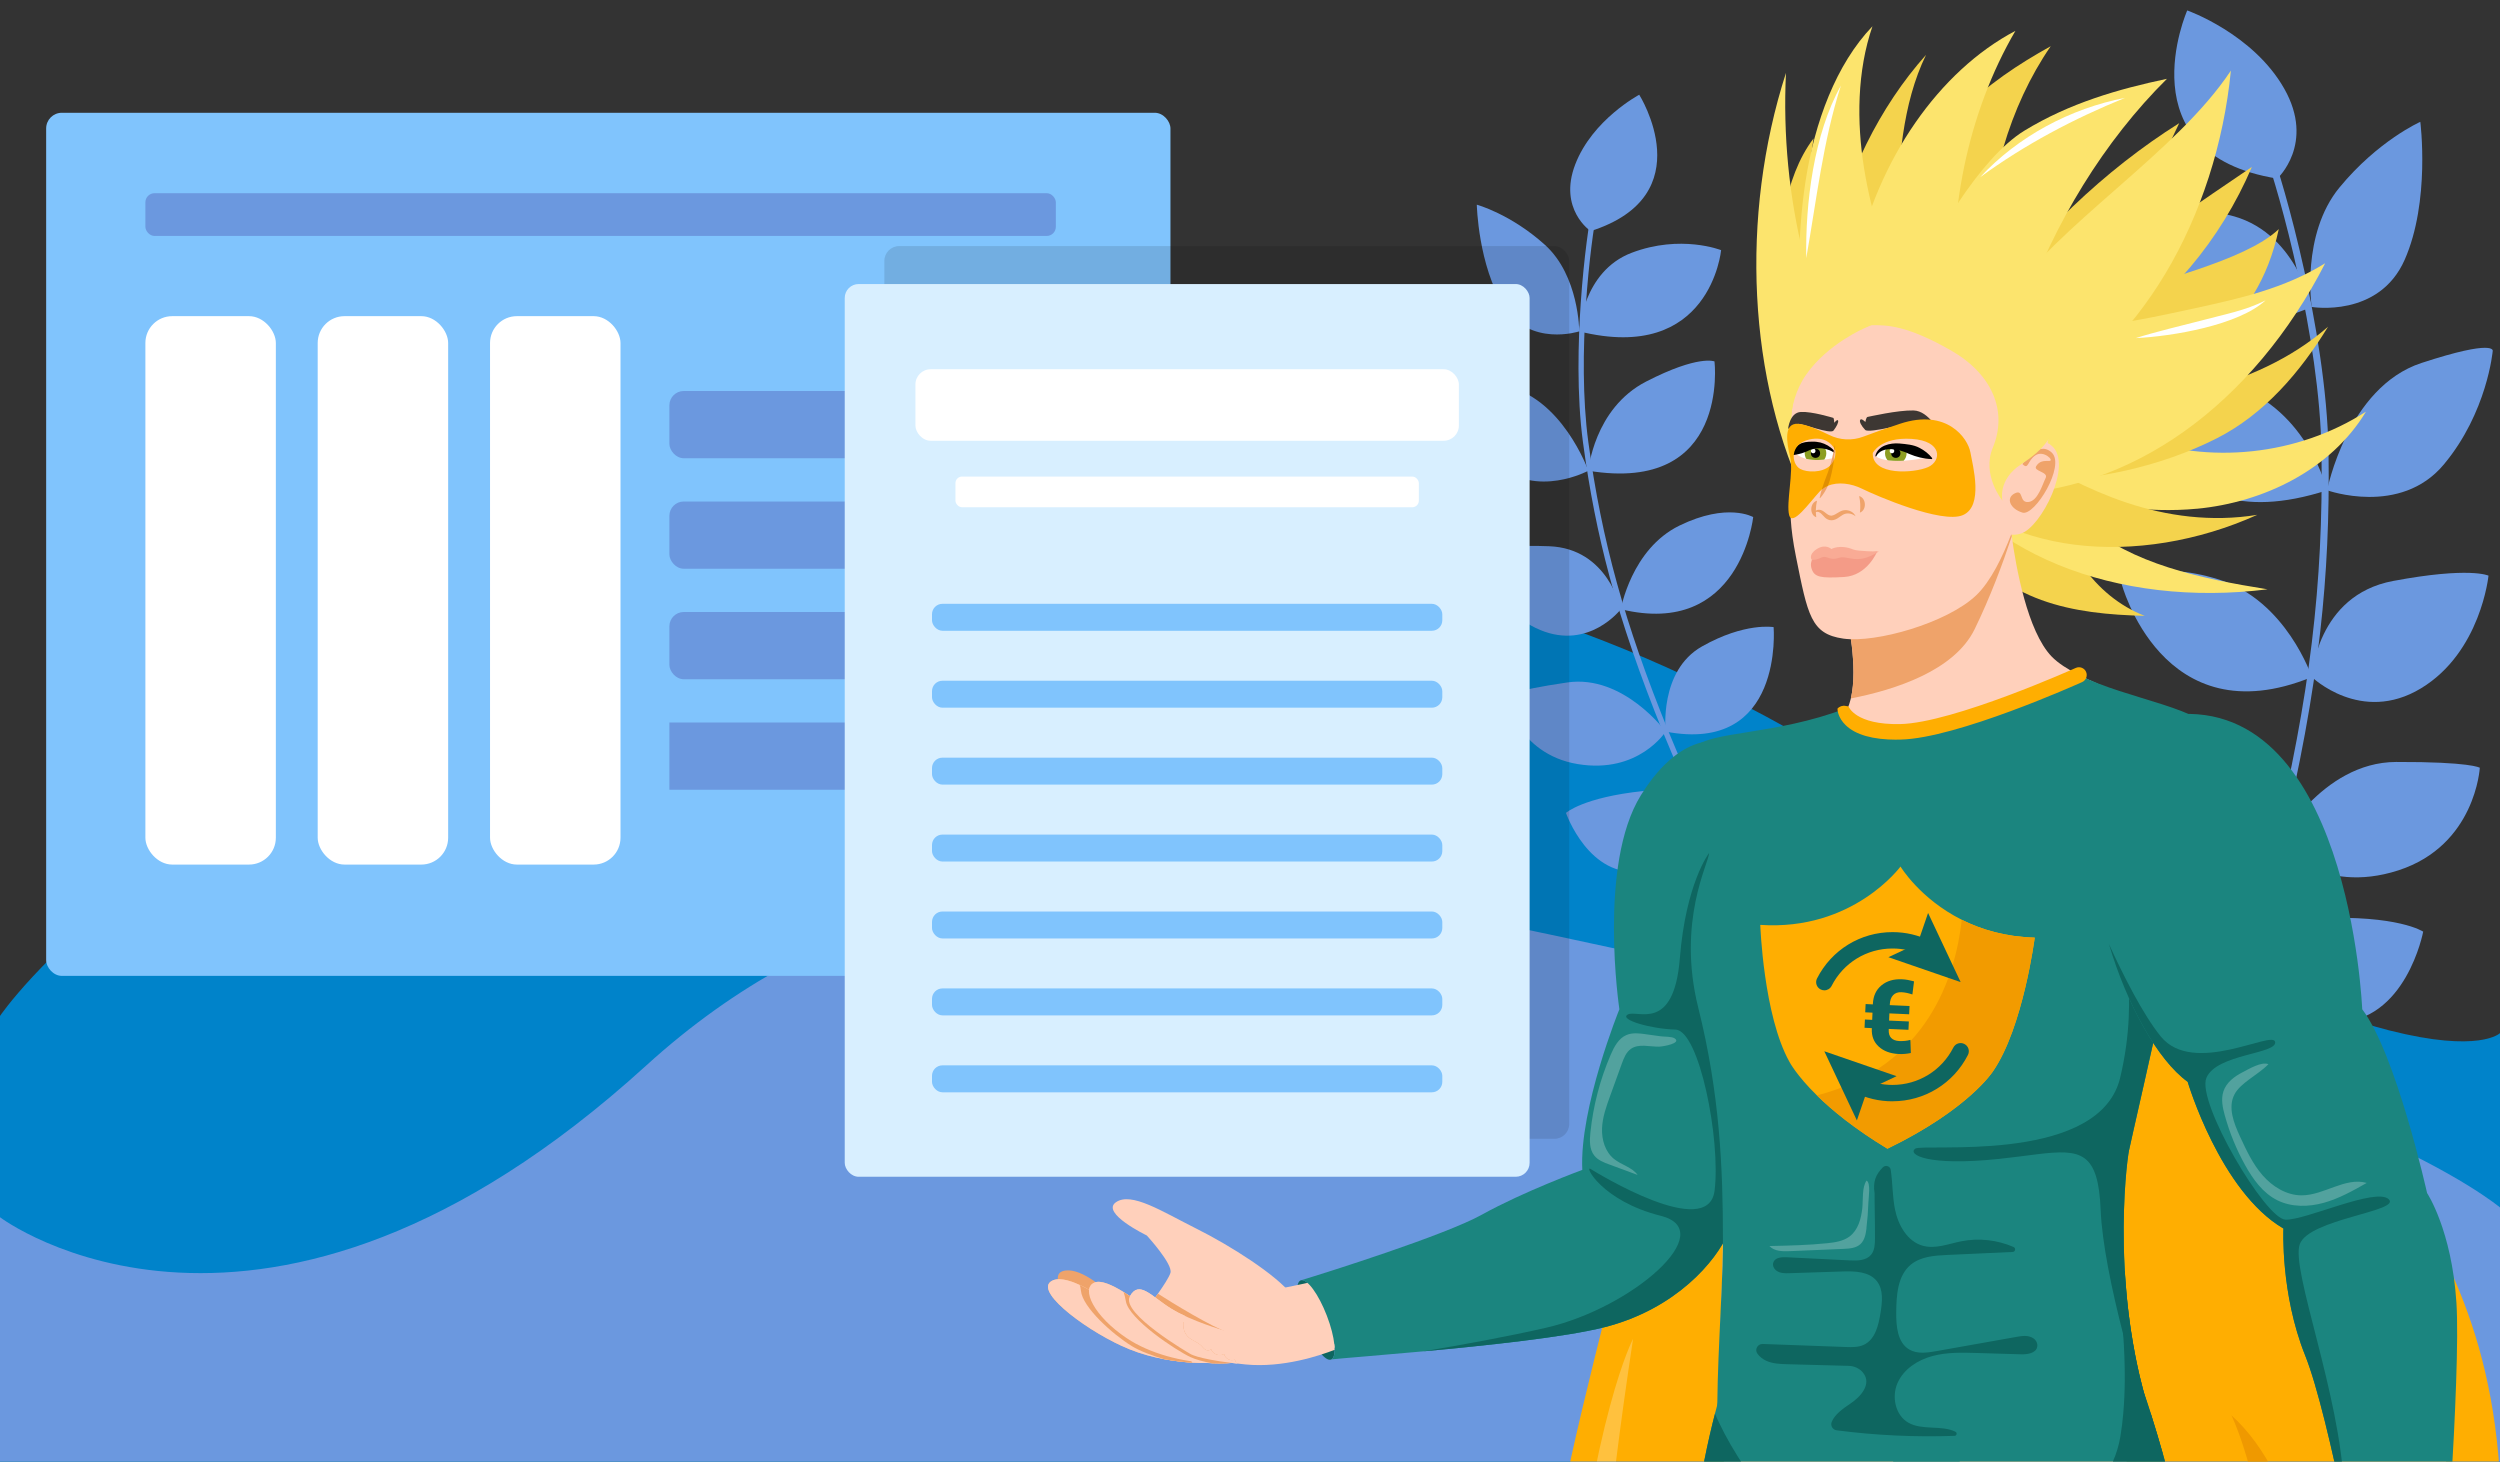 <?xml version="1.0" encoding="UTF-8"?>
<svg xmlns="http://www.w3.org/2000/svg" xmlns:xlink="http://www.w3.org/1999/xlink" viewBox="0 0 650 380"><rect x="0" y="0" width="650" height="380" fill="#333333" stroke="none"/>
  <defs>
    <style>
      .cls-1 {
        fill: #ffd0bb;
      }

      .cls-1, .cls-2, .cls-3, .cls-4, .cls-5, .cls-6, .cls-7, .cls-8, .cls-9, .cls-10, .cls-11, .cls-12, .cls-13, .cls-14, .cls-15, .cls-16, .cls-17, .cls-18, .cls-19, .cls-20, .cls-21, .cls-22, .cls-23, .cls-24 {
        strokeWidth: 0px;
      }

      .cls-2 {
        fill: #efa36a;
      }

      .cls-3 {
        fill: #0083ca;
      }

      .cls-4 {
        mix-blend-mode: lighten;
        opacity: .24;
      }

      .cls-4, .cls-15 {
        fill: #fff;
      }

      .cls-5 {
        fill: #6b98df;
      }

      .cls-6 {
        fill: #80c4fd;
      }

      .cls-7 {
        fill: #d8efff;
      }

      .cls-25 {
        clip-path: url(#clippath-2);
      }

      .cls-8 {
        fill: #ef9900;
      }

      .cls-26 {
        isolation: isolate;
      }

      .cls-10 {
        fill: #e08f00;
      }

      .cls-11 {
        fill: none;
      }

      .cls-12 {
        fill: #ffae01;
      }

      .cls-27 {
        clip-path: url(#clippath-1);
      }

      .cls-13 {
        fill: #8c9e23;
      }

      .cls-14 {
        fill: #ffbe88;
      }

      .cls-16 {
        fill: #fce46d;
      }

      .cls-17 {
        opacity: .11;
      }

      .cls-18 {
        fill: #0e6660;
      }

      .cls-19 {
        fill: #f9ab95;
      }

      .cls-28 {
        clip-path: url(#clippath);
      }

      .cls-20 {
        fill: #1b857f;
      }

      .cls-21 {
        fill: #f49b87;
      }

      .cls-22 {
        fill: #3d3733;
      }

      .cls-23 {
        fill: #f29b00;
      }

      .cls-24 {
        fill: #f4d34d;
      }
    </style>
    <clipPath id="clippath">
      <polygon id="mask-2" data-name="mask" class="cls-11" points="391.56 380 650 380 650 0 307.31 0 245.01 338.67 272.77 372.19 391.56 380"/>
    </clipPath>
    <clipPath id="clippath-1">
      <path class="cls-11" d="m487.69,118.65s2.81-6.42,12.85.4c0,0-9.24,2.01-12.85-.4Z"/>
    </clipPath>
    <clipPath id="clippath-2">
      <path class="cls-11" d="m477.05,117.67c-.03.46-.08.92-.13,1.37-.2.05-.39.09-.59.13-6.79,1.39-9.12-1.02-9.12-1.02,2.53-4,7.03-2.16,9.5-.69.12.07.23.14.34.2Z"/>
    </clipPath>
  </defs>
  <g class="cls-26">
    <g id="illustration">
      <g id="main">
        <g id="background">
          <path class="cls-3" d="m0,264.15s41.95-62.14,168.68-96.85c102.32-28.02,193.77-41.25,313.32,32.16,147,90.27,168,69.15,168,69.15v111.4H0v-115.85Z"/>
          <path class="cls-5" d="m650,313.94s-41.95-35.44-168.68-55.23c-102.32-15.98-219.61-66.88-313.32,18.34C68,368,0,316.48,0,316.48v63.52h650v-66.06Z"/>
          <g>
            <path class="cls-5" d="m413.55,60.09s-8.46-5.69-3.99-17.34c4.47-11.66,16.64-18.12,16.64-18.12,0,0,16.58,26.18-12.65,35.46Z"/>
            <path class="cls-5" d="m410.6,86.16s0-14.47-8.93-22.51c-8.92-8.04-17.7-10.43-17.7-10.43,0,0,.34,15.81,7.1,26.46,6.75,10.65,19.53,6.48,19.53,6.48Z"/>
            <path class="cls-5" d="m412.97,122.39s-6.95-19.52-22.15-22.08c-15.2-2.56-14.26-.27-14.26-.27,0,0,2.87,11.86,12.89,20.75,10.02,8.88,23.52,1.6,23.52,1.6Z"/>
            <path class="cls-5" d="m421.42,158.39s-3.24-15.81-18.68-16.37-18.78,1.76-18.78,1.76c0,0,3.74,14.71,16.5,20.02,12.76,5.31,20.96-5.41,20.96-5.41Z"/>
            <path class="cls-5" d="m433.07,190.22s-10.97-14.93-25.6-12.78c-14.63,2.15-16.16,3.59-16.16,3.59,0,0,3.1,15.01,18.9,17.63,15.8,2.63,22.86-8.44,22.86-8.44Z"/>
            <path class="cls-5" d="m447.25,219.26s-4.04-15.28-19.87-13.61c-15.83,1.66-20.23,5.71-20.23,5.71,0,0,6,17.22,19.8,15.14,13.79-2.09,20.3-7.23,20.3-7.23Z"/>
            <path class="cls-5" d="m410.6,86.16s.84-15.57,13.62-20.43,23.27-.69,23.27-.69c0,0-2.77,29.61-36.89,21.12Z"/>
            <path class="cls-5" d="m412.97,122.39s1.4-16.18,15.03-23.19,17.77-5.23,17.77-5.23c0,0,4.11,34.51-32.8,28.42Z"/>
            <path class="cls-5" d="m421.42,158.39s2.71-15.62,15.22-21.73c12.52-6.11,19.19-2.22,19.19-2.22,0,0-3.33,31.51-34.41,23.96Z"/>
            <path class="cls-5" d="m433.07,190.22s-1.76-15.82,9.45-22.15c11.2-6.33,18.62-5.02,18.62-5.02,0,0,2.79,33.08-28.06,27.17Z"/>
            <path class="cls-5" d="m446.29,218.7s-1.51-13.43,10.03-21.77c11.54-8.34,17.92-8.7,17.92-8.7,0,0,.16,39.92-27.95,30.46Z"/>
            <path class="cls-5" d="m456.5,235.99c-.11-.15-11.63-14.9-24.08-45.51-6.04-14.86-10.61-28.16-13.97-40.68-2.99-11.14-5.17-22.17-6.87-34.74-1.68-12.42-1.25-26.55-.59-36.22.84-12.31,2.26-21.45,2.9-24.56l1.36.28c-1.68,8.22-5.34,37.79-2.29,60.31,3.47,25.63,9.49,47.38,20.75,75.08,12.36,30.4,23.77,45.03,23.88,45.17l-1.09.86Z"/>
          </g>
          <g>
            <path class="cls-5" d="m592.1,46.43s9.91-9.06,1.81-23.37c-8.1-14.31-25.23-20.35-25.23-20.35,0,0-16.47,37.35,23.42,43.72Z"/>
            <path class="cls-5" d="m601.04,79.81s-2.83-18.85,7.23-31.07,21.01-17.06,21.01-17.06c0,0,2.65,20.66-4.07,35.87-6.71,15.2-24.17,12.26-24.17,12.26Z"/>
            <path class="cls-5" d="m605.05,127.47s5.23-26.78,24.54-33.1c19.31-6.32,18.52-3.14,18.52-3.14,0,0-1.41,16.02-12.73,29.55-11.32,13.54-30.33,6.69-30.33,6.69Z"/>
            <path class="cls-5" d="m601.08,176.03s1.13-21.24,21.13-24.98c19.99-3.75,24.8-1.38,24.8-1.38,0,0-1.99,19.9-17.57,29.31-15.58,9.41-28.36-2.95-28.36-2.95Z"/>
            <path class="cls-5" d="m592.14,219.77s11.37-21.6,30.85-21.66c19.47-.06,21.76,1.51,21.76,1.51,0,0-1.11,20.16-21.17,26.67-20.07,6.51-31.43-6.52-31.43-6.52Z"/>
            <path class="cls-5" d="m579.34,260.38s2.27-20.69,23.22-21.62c20.95-.93,27.47,3.47,27.47,3.47,0,0-4.45,23.61-22.83,23.59-18.38-.02-27.86-5.44-27.86-5.44Z"/>
            <path class="cls-5" d="m601.04,79.81s-4.14-20.12-21.74-23.95c-17.6-3.84-30.45,3.66-30.45,3.66,0,0,9.4,38.03,52.19,20.3Z"/>
            <path class="cls-5" d="m605.05,127.47s-4.99-20.81-24.12-27.27c-19.13-6.46-24.17-3.34-24.17-3.34,0,0,1.4,45.76,48.29,30.61Z"/>
            <path class="cls-5" d="m601.08,176.03s-6.58-19.82-24.09-25.33c-17.5-5.51-25.44.86-25.44.86,0,0,10.51,40.4,49.52,24.48Z"/>
            <path class="cls-5" d="m592.14,219.77s-.81-20.95-16.64-27.01c-15.83-6.06-25.24-2.9-25.24-2.9,0,0,2.84,43.64,41.88,29.9Z"/>
            <path class="cls-5" d="m580.49,259.45s-.66-17.79-17.33-26.39c-16.67-8.6-25.04-7.82-25.04-7.82,0,0,7.61,52.04,42.37,34.22Z"/>
            <path class="cls-5" d="m570.57,283.98c.12-.21,12.23-21.69,22.46-64,4.96-20.54,8.31-38.76,10.23-55.73,1.71-15.09,2.4-29.9,2.16-46.6-.24-16.51-3.56-34.84-6.31-47.3-3.5-15.87-7.14-27.5-8.58-31.43l-1.72.63c3.8,10.38,14.35,48.19,14.78,78.13.49,34.07-3.08,63.58-12.34,101.87-10.16,42.02-22.15,63.31-22.27,63.52l1.59.91Z"/>
          </g>
        </g>
        <g id="_2_docs" data-name="2 docs">
          <g id="doc_3" data-name="doc 3">
            <rect class="cls-6" x="12" y="29.32" width="292.32" height="224.41" rx="4.08" ry="4.08"/>
            <rect class="cls-5" x="37.8" y="50.23" width="236.72" height="11.12" rx="2.38" ry="2.38"/>
            <g>
              <rect class="cls-15" x="37.8" y="82.2" width="33.92" height="142.59" rx="6.98" ry="6.98"/>
              <rect class="cls-15" x="82.6" y="82.2" width="33.92" height="142.59" rx="6.98" ry="6.98"/>
              <rect class="cls-15" x="127.41" y="82.2" width="33.92" height="142.59" rx="6.98" ry="6.98"/>
            </g>
            <g>
              <rect class="cls-5" x="174.04" y="101.66" width="104.06" height="17.48" rx="3.73" ry="3.73"/>
              <rect class="cls-5" x="174.04" y="130.39" width="104.06" height="17.48" rx="3.73" ry="3.73"/>
              <rect class="cls-5" x="174.04" y="159.12" width="104.06" height="17.48" rx="3.73" ry="3.73"/>
              <rect class="cls-5" x="174.04" y="187.85" width="104.06" height="17.48"/>
            </g>
          </g>
          <rect class="cls-17" x="229.93" y="63.98" width="178.07" height="232.11" rx="3.86" ry="3.86"/>
          <g id="doc_2" data-name="doc 2">
            <rect class="cls-7" x="219.63" y="73.85" width="178.07" height="232.11" rx="3.62" ry="3.62"/>
            <rect class="cls-15" x="238.01" y="96" width="141.3" height="18.6" rx="3.97" ry="3.97"/>
            <rect class="cls-15" x="248.42" y="123.91" width="120.48" height="7.97" rx="1.7" ry="1.7"/>
            <rect class="cls-6" x="242.32" y="156.99" width="132.68" height="7.01" rx="2.72" ry="2.72"/>
            <rect class="cls-6" x="242.32" y="176.99" width="132.68" height="7.01" rx="2.72" ry="2.72"/>
            <rect class="cls-6" x="242.32" y="196.99" width="132.68" height="7.01" rx="2.72" ry="2.72"/>
            <rect class="cls-6" x="242.32" y="216.99" width="132.68" height="7.01" rx="2.72" ry="2.72"/>
            <rect class="cls-6" x="242.32" y="236.99" width="132.68" height="7.01" rx="2.72" ry="2.72"/>
            <rect class="cls-6" x="242.32" y="256.99" width="132.68" height="7.01" rx="2.72" ry="2.72"/>
            <rect class="cls-6" x="242.32" y="276.99" width="132.68" height="7.01" rx="2.72" ry="2.72"/>
          </g>
        </g>
        <g id="mask">
          <g class="cls-28">
            <g id="main-2" data-name="main">
              <g id="back_hair" data-name="back hair">
                <path class="cls-16" d="m571.17,132.28c17.46-1.66,34.93-10.22,43.98-25.25-17.71,11.4-40.86,13.88-60.58,6.46-4.8-1.81-9.42-4.16-14.4-5.43-4.97-1.26-10.53-1.31-14.94,1.32-3.66,2.19-7.04,7.65-5.49,12.07,1.51,4.3,9,5.11,12.94,6.26,12.45,3.64,25.5,5.79,38.48,4.56Z"/>
                <path class="cls-24" d="m545.18,71.42c13.31-9.52,26.74-18.86,40.31-28.02-8.05,18.85-21.71,35.44-39.26,46.03-1.56-2.89-2.09-6.32-1.48-9.55"/>
                <path class="cls-24" d="m533.7,107.08c12.67-1.03,25.41-2.19,37.73-5.35,12.32-3.15,24.31-8.4,33.87-16.79-7.22,11.79-16.57,22.73-28.89,29-14.71,7.48-32.22,11.21-48.72,11.13-1.69,0-3.19-3.7-4.6-4.62-1.41-.92-2.14-3.08-1.01-4.33"/>
                <path class="cls-24" d="m509.88,139.28c4.82,8.26,12.45,13.66,20.87,16.72,8.42,3.06,17.63,3.9,26.87,4.12-13.07-5.06-22.39-18.52-24.23-34.98"/>
                <path class="cls-16" d="m498.64,115.9c7.66,13.5,20.47,24.37,36.47,30.94,16,6.57,35.13,8.81,54.45,6.38-17.56-2.79-35.51-6.72-47.23-17.04-9.38-8.27-13.82-19.82-18.05-31.07"/>
                <path class="cls-24" d="m524.57,117.13c9.05,5.07,18.16,10.18,28.44,13.59,10.29,3.42,21.92,5.1,33.9,3.13-15.32,6.92-32.31,9.7-47.51,7.77-15.2-1.93-28.51-8.56-37.21-18.53"/>
                <path class="cls-24" d="m469.12,133.17c-5.7-17.93-6.8-38.13-6.66-58.09.05-6.81.24-13.69,1.49-20.46,1.26-6.77,3.66-13.48,7.58-18.64-3.49,21.74-1.66,44.17,5.16,63.38"/>
                <path class="cls-24" d="m475.67,65.09c4.11-19.27,13.03-37.34,25.1-50.83-6.26,12.84-7.12,28.16-7.79,42.73,3.12-10.83,9.24-20.26,16.43-27.6,7.19-7.34,15.42-12.74,23.78-17.38-10.75,15.62-16.74,36.22-16.27,56.01"/>
                <path class="cls-24" d="m538.95,78.19c8.37-5.96,2.22,3.63,11.1-.71,8.88-4.35,33.48-9.34,42.43-17.91-5.66,26.53-24.38,34.54-42.81,49.97"/>
                <path class="cls-24" d="m514.63,81.67c14.77-20.45,32.55-37.44,51.96-49.65-12.03,26.12-27.78,50.59-48.18,66.33"/>
              </g>
              <g id="cape">
                <path class="cls-12" d="m661,665.32c-21.2,4.98-31.14.95-39.28-4.09-2.77-1.71-5.33-3.54-8.05-5.17-7.24-4.33-15.65-7.25-32.21-2.85-.86.23-1.73.47-2.63.74-2.57.76-5.32,1.69-8.28,2.8-12.52,4.71-21.11,4.8-27.65,2.58-4.1-1.39-7.4-3.7-10.35-6.36-5.99-5.38-10.59-12.19-17.66-15.74-6.07-3.04-13.96-3.69-26.11,1.01-3.51,1.36-7.37,3.16-11.65,5.48-5.35,2.9-10.36,5.23-15.07,7.07-7.23,2.84-13.72,4.52-19.54,5.34-31.85,4.5-43.29-16.88-43.29-16.88,0,0,43.76-51.79,14.15-118.78-29.61-66.99-6.2-134.67,11.01-206.95,17.2-72.29,65.55-134.03,65.55-134.03l50.6-3.97s30.93,13.31,52.13,74.52c21.2,61.22,76.98,76.47,50.81,207.01-33.48,167.01,17.52,208.27,17.52,208.27Z"/>
                <path class="cls-8" d="m621.72,661.23c-2.77-1.71-5.33-3.54-8.05-5.17-7.24-4.33-15.65-7.25-32.21-2.85-7.37-22.56-.33-56.95,8-132.74,12.09-109.92-9.05-152-9.31-152.51,36.33,32.77,25.95,143.59,25.95,224.17,0,31.23,7.02,53.52,15.61,69.1Z"/>
                <path class="cls-4" d="m424.6,348.09s-10.4,19.39-17.02,82.47c-6.63,63.08,24.24,89.76,20.87,124.69,0,0,14.78-13.21.26-49.09-14.52-35.88-18.22-64.6-4.11-158.08Z"/>
              </g>
              <g id="neck">
                <path class="cls-1" d="m550.33,370.22c10.04,31.52,2.41,54.81,0,56.81-2.41,2.01-46.18,1.61-61.43-3.61-15.26-5.22-36.54-32.93-40.15-41.76-1.16-2.83-1.65-8.05-1.8-14.46-.3-13.56,1-32.42,1-44.97,0-18.47-.8-37.74-6.42-60.23-5.62-22.49,2.81-37.74,2.81-40.15s-4.02-16.06,1.2-21.68c3.91-4.21,19.29-6.62,28.36-10.79,3.05-1.4,5.38-3,6.33-4.93.42-.85.74-1.81.99-2.84,1.99-8.26-.99-21.14-.99-21.14l42.33-25.2s.15,1.62.5,4.19c1.08,7.88,4.04,24.7,10.39,31.26,1.64,1.69,4.13,3.28,7.09,4.8,12.25,6.29,32.51,11.44,33.48,18.23,1.2,8.43-27.3,100.78-28.11,104.8-.8,3.98-5.53,39.44,4.13,70.74.09.31.19.62.29.94Z"/>
                <path class="cls-2" d="m523.06,139.46c-2.35,7.1-5.63,15.89-9.67,24.16-5.26,10.75-20.61,15.72-32.18,17.98,1.99-8.26-.99-21.14-.99-21.14l42.33-25.2s.15,1.62.5,4.19Z"/>
              </g>
              <g id="hand">
                <path class="cls-2" d="m288,335.93s-6.37-6.18-10.95-5.6c-4.57.58,0,6.72,0,6.72l9.46,1.62,1.49-2.74Z"/>
                <path class="cls-1" d="m340.76,347.06l-15.23,3.55-12.1-2.26-9.11-1.7-6.16-6.35s1.42-1.84,2.9-3.94c1.43-2.03,2.93-4.31,3.26-5.43.67-2.27-6.16-9.71-6.16-9.71,0,0-12.05-5.82-8.03-8.63,4.01-2.81,12.04,2.41,20.88,6.83,8.84,4.41,20.88,12.04,24.9,17.27,4.02,5.22,4.85,10.37,4.85,10.37Z"/>
                <path class="cls-2" d="m313.44,348.35l-9.11-1.7-6.16-6.35s1.42-1.84,2.9-3.94c3.52,2.25,13.71,8.59,19.2,10.51,3.57,1.25-1.4,1.51-6.84,1.48Z"/>
                <path class="cls-14" d="m313.71,354.37s-1.43.05-3.73-.08c-1.95-.12-4.53-.38-7.4-.92-2.84-.54-5.97-1.36-9.06-2.62-9.86-4.01-24.27-14.46-20.4-17.48,1.71-1.33,4.74-.51,7.6.82,3.64,1.69,7,4.2,7,4.2l20.34,12.58,5.64,3.5Z"/>
                <path class="cls-2" d="m309.98,354.29c-1.95-.12-4.53-.38-7.4-.92-3.01-.91-6.19-2.08-8.3-3.38-5.06-3.11-12.85-10.12-13.24-14.4-.05-.57-.16-1.07-.32-1.5,3.64,1.69,7,4.2,7,4.2l20.34,12.58,1.92,3.41Z"/>
                <ellipse class="cls-18" cx="342.14" cy="343.18" rx="3.05" ry="11.03" transform="translate(-100.2 145.26) rotate(-20.98)"/>
                <path class="cls-1" d="m459.31,261.15s-13.38,51.85-19.03,64.18c-5.65,12.33-20.05,16.58-48.16,20.19-28.11,3.61-62.64,6.42-62.64,6.42l1.3-13.68,4.21-2.44-1.01-1.02c10.77-2.12,42.07-9.19,56.13-19,17.27-12.04,21.68-6.82,23.39-10.14,1.71-3.31,6.72-24.79,10.34-45.27,3.61-20.48-2.01-27.71,5.22-46.98,7.23-19.27,13.97-16.66,13.97-16.66l12.1-.12,4.18,64.51Z"/>
                <path class="cls-20" d="m449.22,320.79c-3,6.96-13.33,19.51-32.02,24.28-10.11,2.58-30.56,4.76-47.15,6.28-11.11,1.02-20.48,1.74-23.87,2.09,1.46-.76.95-5.77-1.19-11.34-2.14-5.57-5.1-9.64-6.7-9.23,0,0-.01,0-.02,0,6.43-1.94,37.35-11.68,47.03-17.06,10.84-6.02,26.1-11.64,26.1-11.64-.8-16.06,9.64-41.76,9.64-41.76,0,0-5.64-37.61,5.61-55.67,11.24-18.07,22.19-13.63,22.19-13.63,0,0,4.19,16.16,6.96,38.26,3.41,27.16,4.69,63.3-6.57,89.43Z"/>
                <path class="cls-18" d="m449.22,320.79c-3,6.96-13.33,19.51-32.02,24.28-10.11,2.58-30.56,4.76-47.15,6.28,10.17-1.7,22.04-3.86,31.95-6.14,22.47-5.17,45.27-25.2,29.82-29.09-15.45-3.89-19.98-13.24-18.29-12.2,1.69,1.04,30.62,18.81,32.26,5.65,1.64-13.16-3.97-41.73-10.19-41.88-6.22-.15-14.8-2.58-12.37-3.92,2.44-1.35,11.97,4.85,13.53-14.62,1.56-19.46,7.56-27.31,7.56-27.31h6.98s1.93,4.09,4.48,9.51c3.41,27.16,4.69,63.3-6.57,89.43Z"/>
                <path class="cls-14" d="m323.86,353.95c-.42.07-.84.13-1.27.19-2.37.31-4.91.41-7.51.3-7.77-.32-16.09-2.48-22.13-6.51-8.43-5.62-12.04-12.85-8.43-14.45,1.69-.76,4.8.7,7.62,2.46,3.2,1.99,6.03,4.36,6.03,4.36,0,0,21.69,7.4,26.45,11.37,1.31,1.1,1.34,1.93-.75,2.28Z"/>
                <path class="cls-2" d="m324.62,351.67l-2.02,2.47c-2.37.31-4.91.41-7.51.3-2.04-.39-4.13-.92-5.6-1.61-3.88-1.83-15.98-9.85-16.76-14.52-.16-.95-.36-1.73-.59-2.37,3.2,1.99,6.03,4.36,6.03,4.36,0,0,21.69,7.4,26.45,11.37Z"/>
                <path class="cls-1" d="m347.01,350.95c-3.82,1.49-13.47,4.75-23.15,3.81-12.45-1.2-14.52-2.81-14.52-2.81,0,0-18.01-10.44-15.6-14.86,2.41-4.42,5.62,0,10.84,3.21,5.22,3.21,13.65,5.62,13.65,5.62l21.68.8,7,2.8c.06.52.09,1,.08,1.43Z"/>
                <path class="cls-4" d="m427.86,268.89c-1.67-.23-3.44-.45-4.99.22-2.04.87-3.18,3.03-4.06,5.06-2.79,6.45-4.59,13.34-5.31,20.33-.21,2.05-.27,4.33,1.01,5.94.96,1.22,2.49,1.81,3.95,2.34,2.44.9,4.89,1.8,7.33,2.71-1.46-2.03-4.23-2.6-6.17-4.18-2.28-1.86-3.2-4.99-3.09-7.92.11-2.94,1.13-5.76,2.13-8.52,1-2.77,2.01-5.54,3.01-8.31.52-1.44,1.11-2.97,2.36-3.85,2.05-1.44,4.84-.53,7.35-.58.99-.02,5.88-.87,4.05-2.14-.76-.53-2.71-.42-3.62-.55l-3.94-.54Z"/>
                <path class="cls-1" d="m313.71,354.37s-1.43.05-3.73-.08c-1.95-.12-4.53-.38-7.4-.92-2.84-.54-5.97-1.36-9.06-2.62-9.86-4.01-24.27-14.46-20.4-17.48,1.71-1.33,4.74-.51,7.6.82,3.64,1.69,7,4.2,7,4.2l20.34,12.58,5.64,3.5Z"/>
                <path class="cls-2" d="m309.98,354.29c-1.95-.12-4.53-.38-7.4-.92-3.01-.91-6.19-2.08-8.3-3.38-5.06-3.11-12.85-10.12-13.24-14.4-.05-.57-.16-1.07-.32-1.5,3.64,1.69,7,4.2,7,4.2l20.34,12.58,1.92,3.41Z"/>
                <path class="cls-1" d="m323.86,353.95c-.42.07-.84.13-1.27.19-2.37.31-4.91.41-7.51.3-7.77-.32-16.09-2.48-22.13-6.51-8.43-5.62-12.04-12.85-8.43-14.45,1.69-.76,4.8.7,7.62,2.46,3.2,1.99,6.03,4.36,6.03,4.36,0,0,21.69,7.4,26.45,11.37,1.31,1.1,1.34,1.93-.75,2.28Z"/>
                <path class="cls-2" d="m321.47,354.27c-.38.04-.77.07-1.16.1-1.69.12-3.45.15-5.23.07-2.04-.39-4.13-.92-5.6-1.61-3.88-1.83-15.98-9.85-16.76-14.52-.16-.95-.36-1.73-.59-2.37.57.35,1.13.72,1.65,1.08,2.46,1.68,4.38,3.29,4.38,3.29,0,0,4.32,1.47,9.53,3.46-.18,1.44.25,2.97,1.31,3.91,1,.9,2.38,1.26,3.34,2.21.37.37.68.82,1.13,1.07.45.26,1.13.21,1.37-.26.42,1.39,2.2,2.09,3.41,1.34.27,1.2,1.68,1.95,2.78,1.48.11.28.26.54.44.77Z"/>
                <path class="cls-1" d="m321.47,354.27c.08.09.17.18.26.26-.49-.05-.97-.11-1.42-.16-9.3-1.13-10.96-2.43-10.96-2.43,0,0-18.01-10.44-15.6-14.86.02-.03.03-.05.04-.07,2.41-4.29,5.61.09,10.8,3.29,1.09.67,2.32,1.31,3.58,1.89-.25.48-.41,1.02-.48,1.56-.18,1.44.25,2.97,1.31,3.91,1,.9,2.38,1.26,3.34,2.21.37.37.68.82,1.13,1.07.45.26,1.13.21,1.37-.26.42,1.39,2.2,2.09,3.41,1.34.27,1.2,1.68,1.95,2.78,1.48.11.28.26.54.44.77Z"/>
              </g>
              <g id="head">
                <path class="cls-16" d="m520.06,128.55c16.49-.22,33.12-5.92,47.82-16.38,14.7-10.46,27.45-25.66,36.67-43.73-10.61,6.59-22.3,9.18-33.8,11.69-20.16,4.41-41.11,8.77-60.4,1.77"/>
                <path class="cls-16" d="m520.68,79.25c14.61-21.35,45-39.26,59.35-60.89-1.85,18.93-7.82,37.41-17.05,52.81-9.23,15.39-21.69,27.65-35.6,35.03"/>
                <path class="cls-16" d="m482.57,67.81c5.66-26.38,21.59-49.36,41.44-59.79-12.36,21.12-18.01,48.29-15.33,73.7"/>
                <path class="cls-16" d="m468.06,92.91c-.49-15.29-.97-30.75,1.4-45.92,2.36-15.17,7.88-30.25,17.38-40.16-4.01,11.67-4.13,24.84-2.17,37,1.96,12.16,5.89,23.52,9.79,34.78"/>
                <path class="cls-16" d="m470.05,130.94c-15.55-31.89-17.73-74.6-5.7-111.98-1.55,32.41,6.36,64.27,21.88,88.14"/>
                <path class="cls-1" d="m507.77,76.89s-18.87-4.02-31.32,7.23c-12.45,11.24-11.17,30.08-10.41,35.72.77,5.64-2.19,9.5.9,24.84,3.09,15.34,3.89,20.15,12.32,21.36,8.43,1.2,26.9-4.02,34.53-11.24,7.63-7.23,12.45-26.1,12.45-26.1,0,0,10.04-12.05,6.42-31.32s-24.9-20.48-24.9-20.48Z"/>
                <path class="cls-1" d="m522.84,121.2s4.97-10.04,10.61-5.29c5.64,4.75-2.79,21.21-8.01,22.82s-6.02-3.61-6.02-3.61l3.43-13.91Z"/>
                <path class="cls-2" d="m525.84,120.66s3.98-6.37,7.61-2.99-4.4,16.59-7.61,15.61-4.42-3.79-2.01-5,1.05,2.47,3.54,2.24,3.69-4.65,4.5-6.25-3.31-1.73-2.46-3.07,1.9-1.38,3.38-1.36-1.44-2.91-3.59-1.45c-2.15,1.47-1.75,3.88-3.36,2.27Z"/>
                <path class="cls-16" d="m495.87,76.98c6.42-14.47,18.78-35.86,30.48-43.01,11.7-7.15,24.41-10.81,37.06-13.48-16.2,16.06-29.33,37.29-37.75,61.07"/>
                <path class="cls-16" d="m484.87,85.28s-9.63,4.06-15.25,12.09c-5.62,8.03-4.05,18.26-4.05,18.26,0,0-10.46-12.48.78-29.2,11.24-16.72,26.16-12.35,26.16-12.35l3.21,6.42-10.85,4.78Z"/>
                <path class="cls-16" d="m477.05,85.69s5.48-1.1,9.47-1.14,9.16-.05,20.71,6.55c10.9,6.23,14.79,15.96,10.9,25.3-2.96,7.11,2.5,13.77,2.5,13.77,0,0-1.33-5.44,4.9-9.48,7.79-5.06,12.04-10.62,9.79-27.21s-15.9-19.8-27.95-20.61-23.68-4.49-30.31,12.81Z"/>
                <path class="cls-15" d="m514.83,46.08c9.86-10.64,23.48-17.88,37.68-20.64-13.34,5.43-26.03,12.13-37.68,20.64h0Z"/>
                <path class="cls-15" d="m469.62,67.12c-.23-14.34,1.96-32.23,9.02-44.87-4.7,14.6-6.34,29.82-9.02,44.87h0Z"/>
                <path class="cls-15" d="m555.29,87.91c4.89-1.57,12.04-3.28,17.07-4.57,5.63-1.54,11.46-2.55,16.69-5.26-6.99,6.48-24.28,9.38-33.76,9.83h0Z"/>
              </g>
              <g id="lips">
                <path class="cls-21" d="m472.02,144.35s-1.73,1.33-1,3.53c.73,2.2,2.32,2.49,8.43,2.14,6.11-.36,8.62-6.64,8.62-6.64l-7.59.97h-8.47Z"/>
                <path class="cls-19" d="m476.15,142.75s-1.49-1.47-3.78,0-1.35,2.78-1.35,2.78c0,0,.86.24,2.47-.53s2.03.9,4.54.06,4.6,2.09,10.47-1.67c0,0-5.44,0-6.7-.53-3.41-1.42-5.65-.11-5.65-.11Z"/>
              </g>
              <g id="eyes">
                <g class="cls-27">
                  <path class="cls-15" d="m487.69,118.65s2.81-6.42,12.85.4c0,0-9.24,2.01-12.85-.4Z"/>
                  <circle class="cls-13" cx="492.91" cy="117.85" r="2.81"/>
                  <circle class="cls-9" cx="492.91" cy="117.85" r="1.2"/>
                  <circle class="cls-15" cx="491.91" cy="117.25" r=".6"/>
                </g>
                <g class="cls-25">
                  <path class="cls-15" d="m477.05,117.67c-.03.46-.08.92-.13,1.37-.2.05-.39.09-.59.13-6.79,1.39-9.12-1.02-9.12-1.02,2.53-4,7.03-2.16,9.5-.69.12.07.23.14.34.2Z"/>
                  <circle class="cls-13" cx="472.03" cy="117.85" r="2.81"/>
                  <circle class="cls-9" cx="472.03" cy="117.85" r="1.2"/>
                  <circle class="cls-15" cx="471.43" cy="117.25" r=".6"/>
                </g>
                <path class="cls-9" d="m477.07,117.49c0,.06,0,.12-.01.18l-.09.08c-.09-.06-.18-.12-.28-.18-1.2-.74-2.57-1.08-3.94-1.01-.71,0-1.41.16-2.07.39-.31.14-.64.32-.96.44-1.33.55-2.64.88-4.14.99l-.14-.2c.23-.57.57-1.05.94-1.51.41-.41.85-.79,1.34-1.1,1-.63,2.24-.73,3.41-.74.72-.03,1.48.06,2.19.22,1.31.35,2.58,1.05,3.47,2.06.1.12.2.24.29.37Z"/>
                <path class="cls-9" d="m487.57,118.63c.54-2.76,3.87-3.54,6.3-3.32,1.76.17,3.62.29,5.21,1.14,1.26.65,2.39,1.52,3.32,2.7l-.11.21c-2.09-.05-4.04-.56-5.93-1.35-1.44-.72-3.01-1.13-4.6-1.23-1.52-.08-3.25.41-3.96,1.9,0,0-.23-.05-.23-.05h0Z"/>
              </g>
              <g id="nose">
                <path class="cls-2" d="m471.65,133.53c0-.62.69-1.01,1.27-1,1.36.01,2.03,1.56,3.25,1.55,1.23-.15,2.11-1.38,3.47-1.44,1.15-.09,2.38.54,2.81,1.6-.82-.68-1.83-.87-2.67-.66-.97.26-1.59,1.09-2.61,1.49-.59.25-1.37.3-1.96-.01-1.05-.49-1.4-1.56-2.36-1.94-.38-.12-.94-.06-1.2.42h0Z"/>
                <path class="cls-2" d="m483.38,128.97c1.87.51,2.02,3.64.2,4.31.18-1.55.12-2.78-.2-4.31h0Z"/>
                <path class="cls-2" d="m472.42,130.18c-1.87.51-2.02,3.64-.2,4.31-.18-1.55-.12-2.78.2-4.31h0Z"/>
                <path class="cls-2" d="m477.13,115.87c0,.54-.03,1.08-.06,1.62,0,.06,0,.12-.01.18-.03.46-.08.92-.13,1.37-.15,1.33-.39,2.66-.7,3.96-.28,1.17-.53,2.38-1.05,3.47-.52,1.09-1.13,2.15-1.97,3.06l-.11-.06c.48-2.39,1.35-4.51,2.2-6.75.4-1.17.75-2.37,1.04-3.57.13-.53.24-1.06.35-1.6,0-.04.02-.07.02-.11.02-.12.05-.23.07-.35.08-.42.16-.84.23-1.26h.12Z"/>
              </g>
              <g id="eyebrows">
                <path class="cls-22" d="m504.35,112.7s-5.04-2.62-6.29-2.81-12.12,2.93-13.12,1.88-1.6-2.17-1.27-2.63,1.32.58,1.32.58c0,0,.19-1.26.58-1.32s7.84-1.78,11.94-1.68,6.84,5.97,6.84,5.97Z"/>
                <path class="cls-22" d="m464.9,111.51s1.69-1.08,2.61-1.28,8.38,2.76,9.2,1.72,1.37-2.16,1.19-2.61-1.01.59-1.01.59c0,0,0-1.24-.28-1.3s-5.43-1.67-8.38-1.52-3.33,4.41-3.33,4.41Z"/>
              </g>
              <g id="mask-3" data-name="mask">
                <path class="cls-12" d="m512.29,117.58c-.62-3.54-6.02-11.47-18.3-7.4-4.51,1.49-7.49,2.58-9.51,3.34-2.9,1.11-6.13.94-8.91-.44-2.65-1.32-5.98-2.76-8.04-2.9-3.86-.26-3.01,4.89-2.09,8.67.92,3.78-1.07,11.9-.27,15.05.8,3.14,5.33-3.28,7.93-6.1.18-.19.37-.38.57-.54.48-.4,1.01-.72,1.58-.95,2.64-1.11,6.1-.62,8.88.76,3.64,1.8,20.77,9.2,26.22,6.86s2.57-12.81,1.95-16.35Zm-35.43,1.96h0c-.24.61-.59,1.11-1.02,1.51-2.11,1.99-6.11,1.78-7.77.88-2.38-1.29-2.85-6.5,2.38-7.67,3.99-.89,5.8,1.23,6.44,2.29.1.16.16.29.21.39.05.11.08.18.08.18.07.95-.05,1.75-.32,2.42Zm24.42,1.91c-3.55,1.58-14.57,2.34-14.36-3.66,0,0,1.97-4.19,10.09-3.68,8.12.51,7.81,5.77,4.27,7.35Z"/>
                <path class="cls-10" d="m475.83,121.05c.43-.41.79-.91,1.02-1.51-.15,1.16-.37,2.32-.63,3.46-.27,1.11-.5,2.25-.98,3.3-.57.23-1.11.55-1.58.95.47-1.53,1.05-3,1.63-4.52.19-.56.37-1.13.54-1.69Z"/>
                <path class="cls-10" d="m477.13,115.87c0,.36-.02.72-.04,1.08-.05-.1-.11-.23-.21-.39.05-.23.09-.47.13-.7h.12Z"/>
              </g>
              <g id="body">
                <path class="cls-20" d="m505.19,440.36c-2.66,31.14-7.31,94.28-6.07,100.14,1.42,6.78,10.69,37.08,9.98,64.18-.71,27.1-5.38,73.48-5.38,73.48-24.53,4.67-26.47-3.11-26.47-3.11,0,0-.05-.27-.14-.78-1.69-9.18-17.72-96.67-20.42-109.17-2.47-11.41-12.13-58.02-16.55-100.63-.6-5.75-1.1-11.44-1.47-16.95-.05-.86-.11-1.71-.16-2.57-2.15-35.25,4.16-64.96,7.38-77.41,0-.02.01-.05.02-.07.19-.76.38-1.44.55-2.07h0c.16-.58.3-1.1.43-1.56.48-1.68.77-2.57.77-2.57l62.68,3.89s-.12,2.2-.31,5.75c-.56,10.18-1.76,31.52-2.68,44.38-.27,3.73-.58,7.56-.93,11.37-.06.63-.12,1.26-.18,1.89-.29,2.95-.65,7-1.06,11.8Z"/>
                <path class="cls-20" d="m573.8,695.29c-12.46,9.73-25.3,2.73-25.3,2.73,0,0-5.52-36.65-13.01-64.46-.48-1.78-.93-3.55-1.35-5.3-6.14-25.57-6.14-47.2-6.14-48.53s-8.82-38.07-18.15-97.48c-.23-1.48-.47-2.98-.7-4.5-2.8-18.15-5.76-35.85-8.55-51.8-4.14-23.7-7.88-43.56-10.16-55.35-1.43-7.42-2.28-11.65-2.28-11.65h68.13s.41,1.11,1.11,3.14t0,0c.53,1.53,1.21,3.58,2,6.08.89,2.81,1.91,6.19,2.99,10.02,1.18,4.17,2.41,8.88,3.62,14,.16.69.33,1.41.5,2.14,1.62,6.94,2.82,20.21,3.74,35.57.08,1.26.15,2.53.22,3.82v.02c.03.57.06,1.14.09,1.72.04.69.07,1.37.11,2.07,1.58,30.62,2.17,66.43,2.61,77.31.71,17.47,5.7,75.22,6.77,94.83,1.07,19.61-6.25,85.62-6.25,85.62Z"/>
                <path class="cls-20" d="m553.55,298.99c-.41,2.06-1.63,11.66-1.36,24.79,0,.37.02.73.02,1.1,0,.3.02.6.03.91,0,.33.02.67.03,1.01.03.72.06,1.46.1,2.2.02.32.03.65.05.97.01.2.02.4.03.6,0,.03,0,.07,0,.1.02.42.05.83.08,1.26.02.42.05.84.09,1.27.06.85.13,1.71.21,2.58.03.37.07.73.1,1.1.05.51.1,1.02.15,1.53.04.44.09.89.14,1.33.05.45.1.9.16,1.34.05.45.11.9.17,1.35.05.45.12.9.18,1.35v.02c.06.45.12.9.19,1.36.06.46.13.92.21,1.38.29,1.9.63,3.83,1,5.77.08.41.16.83.25,1.24.09.47.19.93.29,1.4.07.35.15.69.23,1.04.05.25.11.49.16.74.04.18.09.37.13.56.07.29.14.58.21.87.08.33.16.67.25,1.01,0,.04.02.07.03.11.09.4.19.8.3,1.2.04.15.07.3.11.44.1.36.19.73.29,1.09,0,.02.01.04.02.07t0,0c.38,1.41.79,2.83,1.23,4.25l-.86.14-5.7.89-.77.12-.13.02-1.56.25-22.22,3.47-36.93-.63-43.4-.74h-.53c-.29-12.92,1.28-33.04,1.43-45.77v-.12c0-.6,0-1.18,0-1.74,0-18.47-.8-37.75-6.42-60.23-5.62-22.49,2.81-37.74,2.81-40.15,0-.03,0-.06,0-.09-.21-2.79-8.82-21.93-3.66-27.48,3.89-4.19,20.89-3.12,39.1-10.04.11-.04.23.02.26.13.02.08.05.17.09.28.56,1.5,3.11,5.89,14,5.64,13.11-.3,46.42-14.77,46.42-14.77,12.25,6.29,33.85,8.85,34.82,15.64.61,4.25-4.73,30.58-10.28,56.18-5.46,25.19-11.13,49.67-11.52,51.66Z"/>
                <path class="cls-18" d="m559.39,368.18c.89,2.81,1.91,6.19,2.99,10.02-1.02-1.64-2.71-5.95-4.62-11.73-.76-2.3-1.56-4.84-2.37-7.53-.27-.9-.54-1.81-.81-2.74-.86-2.98-1.73-6.11-2.55-9.29-3-11.6-5.52-23.91-5.86-32.35-.15-3.71-.54-6.54-1.2-8.7-2.74-8.94-10.22-6.11-25.27-4.54-18.69,1.95-23.75-1.17-21.76-2.66,1.93-1.46,45.53,3.93,52.8-16.74h0c.19-.53.35-1.06.48-1.62,0-.02,0-.03.01-.05t0,0c5.4-22.38-.27-38.92-.39-39.27l10.62,4.25,3,1.2.62.9c-5.46,25.19-11.13,49.67-11.52,51.66-.41,2.06-1.63,11.66-1.36,24.79,0,.37.02.73.02,1.1,0,.3.02.6.03.91,0,.33.02.67.03,1.01.03.72.06,1.46.1,2.2.02.32.03.65.05.97.01.2.02.4.03.6,0,.03,0,.07,0,.1.02.42.05.83.08,1.26.03.42.05.84.09,1.27.06.85.13,1.71.21,2.58.03.37.07.73.1,1.1.05.51.1,1.02.15,1.53.04.44.09.89.14,1.33.05.45.1.9.16,1.34.05.45.11.9.17,1.35s.12.9.18,1.35v.02c.06.45.13.91.19,1.36.07.46.14.92.21,1.38.29,1.9.63,3.83,1,5.77.08.41.16.83.25,1.24.09.47.19.93.29,1.4.07.35.15.69.23,1.04.05.25.11.49.16.74.04.18.09.37.13.56.07.29.14.58.21.87.08.33.16.67.25,1.01,0,.04.02.07.03.11.09.4.19.8.3,1.2.04.15.07.3.11.44.1.36.19.73.29,1.09,0,.02.01.04.02.07t0,0c.38,1.41.79,2.83,1.23,4.25l.77,1.84Z"/>
                <path class="cls-18" d="m501.8,425.95c-.02.05-.04.11-.07.15-.51.83-2.91.4-6.3-1.02,0,0,0,0-.01,0-5.71-2.4-14.23-7.62-21.21-14.33-8.92-8.58-14.4-21.86-21.53-22.1-1.95-.07-4.03.83-6.33,3.08-8.5,8.26-6.13,40.71-7.67,55.81-.05-.86-.11-1.71-.16-2.57-2.15-35.25,4.16-64.96,7.38-77.41.19.43.38.87.58,1.32.15.32.3.65.46.98.03.07.07.14.1.21,3.38,7.05,9.13,16.14,18.91,27.27,26.49,30.13,36.66,25.95,35.85,28.63Z"/>
                <path class="cls-18" d="m487.37,310.28c-.41-3.16.32-4.87,2.16-6.76.69-.71,1.91-.35,2.06.63.51,3.41.43,6.92,1.11,10.3.83,4.11,3.23,8.37,7.28,9.46,3.27.88,6.66-.52,9.98-1.18,4.53-.9,9.33-.35,13.57,1.49.65.28.47,1.26-.24,1.29l-17.01.78c-3.32.15-6.9.4-9.47,2.52-3.45,2.86-3.75,7.95-3.79,12.42-.03,3.58.31,7.85,3.4,9.65,2.08,1.22,4.68.83,7.06.41,6.94-1.23,13.87-2.47,20.81-3.7,1.43-.25,2.94-.5,4.26.29.8.48,1.3,1.37,1.13,2.28-.32,1.69-2.54,2.01-4.24,1.96-3.79-.11-7.57-.23-11.36-.34-3.92-.12-7.9-.23-11.69.8s-7.41,3.37-9.01,6.95-.62,8.41,2.78,10.36c3.63,2.08,8.72.57,12.26,2.37.51.26.34,1.04-.23,1.06-10.24.36-20.5-.12-30.66-1.44-1.03-.13-1.68-1.21-1.29-2.18.79-1.96,2.96-3.49,4.84-4.75,2.72-1.81,5.61-5.07,3.36-7.99-.9-1.16-2.32-1.8-3.78-1.84-5.27-.14-10.55-.28-15.82-.42-1.92-.05-3.9-.11-5.64-.91-.88-.4-1.7-1.04-2.27-1.83-.79-1.07.05-2.58,1.38-2.53l21.59.79c1.6.06,3.26.1,4.71-.58,2.96-1.39,3.82-5.11,4.33-8.33.45-2.82.8-6.01-.98-8.24-1.99-2.48-5.66-2.59-8.84-2.49-4.61.15-9.23.3-13.84.45-1.23.04-2.53.07-3.54-.76-.57-.47-.89-1.21-.71-1.92.36-1.37,2.08-1.53,3.43-1.47,5.49.27,10.98.54,16.47.82,1.98.1,4.26.07,5.53-1.44.97-1.15,1.02-2.78,1.03-4.28.02-5.04-.12-7.85-.1-12.89"/>
                <path class="cls-18" d="m566.5,394.34c1.62,6.94,2.82,20.21,3.74,35.57-1.59-20.09-10.47-57.42-16.96-48.46-.29.39-.57.88-.84,1.46-6.96,14.63-19.12,17.69-23.4,18.29-4.28.61,19.08-8.39,22.27-27.76h0c.33-1.99.57-4.02.75-6.07.24-2.79.36-5.63.38-8.42.03-4.18-.14-8.28-.41-12.03-.72-9.96-2.11-17.43-2.11-17.43l2.55,1.09s0,.07,0,.1c.02.42.05.83.08,1.26.03.42.05.84.09,1.27.06.85.13,1.71.21,2.58.03.37.07.73.1,1.1.05.51.1,1.02.15,1.53.04.44.09.89.14,1.33.05.45.1.9.16,1.34.05.45.11.9.17,1.35s.12.9.18,1.35v.02c.06.45.13.91.19,1.36.07.46.14.92.21,1.38.29,1.9.63,3.83,1,5.77.08.41.16.83.25,1.24.09.47.19.93.29,1.4.07.35.15.69.23,1.04.05.25.11.49.16.74.04.18.09.37.13.56.07.29.14.58.21.87.08.33.16.67.25,1.01,0,.04.02.07.03.11.09.4.19.8.3,1.2.04.15.07.3.11.44.1.36.19.73.29,1.09,0,.02.01.04.02.07t0,0c.53,1.53,1.21,3.58,2,6.08.89,2.81,1.91,6.19,2.99,10.02,1.18,4.17,2.41,8.88,3.62,14,.16.69.33,1.41.5,2.14Z"/>
                <path class="cls-4" d="m485.29,319.33c-.18,1.5-.47,3.13-1.59,4.15-1.14,1.04-2.82,1.16-4.37,1.23-4.66.2-9.32.39-13.98.59-1.88.08-4.03.06-5.3-1.33,5.04-.11,10.09-.22,15.1-.74,2.01-.21,4.11-.53,5.73-1.74,2.22-1.66,3.02-4.61,3.32-7.37.22-2.06-.12-5.49,1.11-7.17,1.14.63.51,4.5.47,5.7-.07,2.24-.24,4.47-.51,6.69Z"/>
                <g id="sign">
                  <path class="cls-12" d="m529.03,243.78s-3.01,23.36-10.84,34.74c0,0-6.22,9.84-27.46,20.14-8.53-5.16-14.4-9.99-18.33-13.85-5.38-5.28-7.15-8.74-7.15-8.74-6.75-12.06-7.58-35.6-7.58-35.6,24.15,1.63,36.46-15.17,36.46-15.17,0,0,5.01,8.36,15.93,13.84,5.04,2.53,11.33,4.44,18.97,4.64Z"/>
                  <path class="cls-23" d="m529.03,243.78s-3.01,23.36-10.84,34.74c0,0-6.22,9.84-27.46,20.14-8.53-5.16-14.4-9.99-18.33-13.85,28.92-7.53,36.06-31.26,37.66-45.67,5.04,2.53,11.33,4.44,18.97,4.64Z"/>
                  <g>
                    <path class="cls-18" d="m474.32,257.48c-.32,0-.65-.07-.96-.23-1.05-.53-1.47-1.81-.93-2.86,3.78-7.43,11.3-12.04,19.62-12.04,3.46,0,6.77.78,9.85,2.32,1.05.53,1.48,1.81.95,2.86-.53,1.05-1.8,1.48-2.86.95-2.48-1.24-5.15-1.87-7.94-1.87-6.72,0-12.78,3.72-15.83,9.72-.38.74-1.12,1.16-1.9,1.16Z"/>
                    <polygon class="cls-18" points="490.98 248.87 498.58 245.31 501.3 237.37 509.77 255.35 490.98 248.87"/>
                  </g>
                  <g>
                    <path class="cls-18" d="m492.04,286.34c-3.46,0-6.77-.78-9.85-2.32-1.05-.53-1.48-1.81-.95-2.86.53-1.05,1.81-1.48,2.86-.95,2.48,1.24,5.15,1.87,7.94,1.87,6.72,0,12.78-3.72,15.83-9.72.53-1.05,1.81-1.47,2.86-.93,1.05.53,1.47,1.81.93,2.86-3.78,7.43-11.3,12.04-19.62,12.04Z"/>
                    <polygon class="cls-18" points="482.79 291.31 485.51 283.37 493.11 279.81 474.32 273.33 482.79 291.31"/>
                  </g>
                  <g id="_1" data-name="1">
                    <path class="cls-18" d="m496.21,267.75l-5.14-.23v.18c-.05.96.16,1.68.64,2.17.48.49,1.18.76,2.12.8.49.02.98,0,1.46-.04.48-.05.95-.13,1.41-.26l.12,3.41c-.5.11-1.01.18-1.54.23-.53.05-1.06.06-1.6.03-2.18-.1-3.91-.74-5.2-1.92-1.29-1.18-1.89-2.72-1.81-4.63v-.18s-1.89-.09-1.89-.09l.1-2.15,1.89.09.08-1.87-1.89-.09.1-2.15,1.89.09v-.17c.1-2.03.84-3.63,2.23-4.78,1.39-1.15,3.17-1.68,5.34-1.58.52.02,1.03.08,1.52.17.49.09,1.03.22,1.61.37l-.43,3.41c-.45-.16-.92-.29-1.41-.4-.49-.1-.97-.17-1.45-.19-.91-.04-1.63.22-2.15.77-.53.55-.82,1.35-.86,2.4v.19s5.13.23,5.13.23l-.1,2.15-5.14-.23-.08,1.87,5.14.23-.1,2.15Z"/>
                  </g>
                </g>
                <g id="_1-2" data-name="1">
                  <path class="cls-12" d="m493.15,192.32c-6.22,0-10.69-1.27-13.27-3.77-2.01-1.95-2.14-3.92-2.14-4.3h0c.53-.6,1.33-.87,2.11-.71.41.09.77.15.77.13,0,.04,1.74,4.84,13.45,4.59,13.71-.29,45.31-14.45,45.63-14.6,1.02-.46,2.22,0,2.67,1.01.46,1.02,0,2.22-1.01,2.67-1.33.6-32.68,14.65-47.21,14.95-.34,0-.68.01-1.01.01Z"/>
                </g>
              </g>
              <g id="hand-2" data-name="hand">
                <path class="cls-14" d="m596.1,320.62s-10.04-14.86-18.87-33.33c-8.83-18.47-37.34-63.84-26.5-85.13,10.84-21.28,25.3-22.08,40.15,4.02,14.86,26.1,16.46,54.21,24.9,71.07,8.43,16.86,12.05,36.54,14.05,39.35,2.01,2.81,8.83,21.28,6.83,51.4-2.01,30.12-1.52,62.55-1.52,62.55,0,0-17.35-4.73-19.36-9.15s-4.02-28.51-9.64-52.2c-5.62-23.69-11.24-42.16-10.04-48.59Z"/>
                <path class="cls-20" d="m634.92,420.84c-8.07,4.2-20.24-2.34-20.24-2.34,0,0-2.21-12.37-5.21-26.79-3.04-14.6-6.91-31.29-10.15-39.37-6.42-16.06-5.62-32.92-5.62-32.92-16.46-9.64-24.9-38.15-24.9-38.15-7.78-5.62-15.8-20.09-20.47-35.82-4.01-13.49-5.56-27.9-2.41-38.46,6.83-22.89,16.95-20.92,16.95-20.92,47.92-7.37,51.31,76.34,51.31,76.34,8.83,11.64,16.86,47.78,16.86,47.78,0,0,6.42,9.64,7.63,28.51,1.21,18.87-3.75,82.15-3.75,82.15Z"/>
                <path class="cls-18" d="m597.93,323.52c-2.34,6.62,10.57,39.15,11.51,63.37.07,1.74.07,3.34.02,4.82-3.04-14.6-6.91-31.29-10.15-39.37-6.42-16.06-5.62-32.92-5.62-32.92-16.46-9.64-24.9-38.15-24.9-38.15-7.78-5.62-15.8-20.09-20.47-35.82,3.73,8.14,8.86,18.34,13.47,24.02,8.49,10.45,29.2-1.75,29.75,1.43.55,3.18-15.29,3.09-17.88,9.36-2.59,6.28,15.32,36.68,20.57,36.85,5.25.18,23.51-8.46,26.84-5.31,3.33,3.15-20.81,5.1-23.14,11.72Z"/>
                <path class="cls-4" d="m578.08,283.79c-.65,2-.2,4.17.36,6.19,1.24,4.5,3.02,8.86,5.28,12.94,2.04,3.68,4.63,7.29,8.41,9.16,3.69,1.83,8.09,1.75,12.05.65s7.59-3.14,11.17-5.17c-5.62-1.59-11.14,3.26-16.98,3.23-3.91-.02-7.54-2.28-10.11-5.23-2.57-2.95-4.24-6.56-5.88-10.11-1.59-3.45-3.18-7.53-1.42-10.9.84-1.6,2.31-2.75,3.75-3.85,1.67-1.28,3.65-2.51,5.08-4.02-1.82-.72-5.1,1.27-6.73,2.11-2.11,1.09-4.22,2.63-4.98,4.99Z"/>
              </g>
            </g>
          </g>
        </g>
      </g>
    </g>
  </g>
</svg>